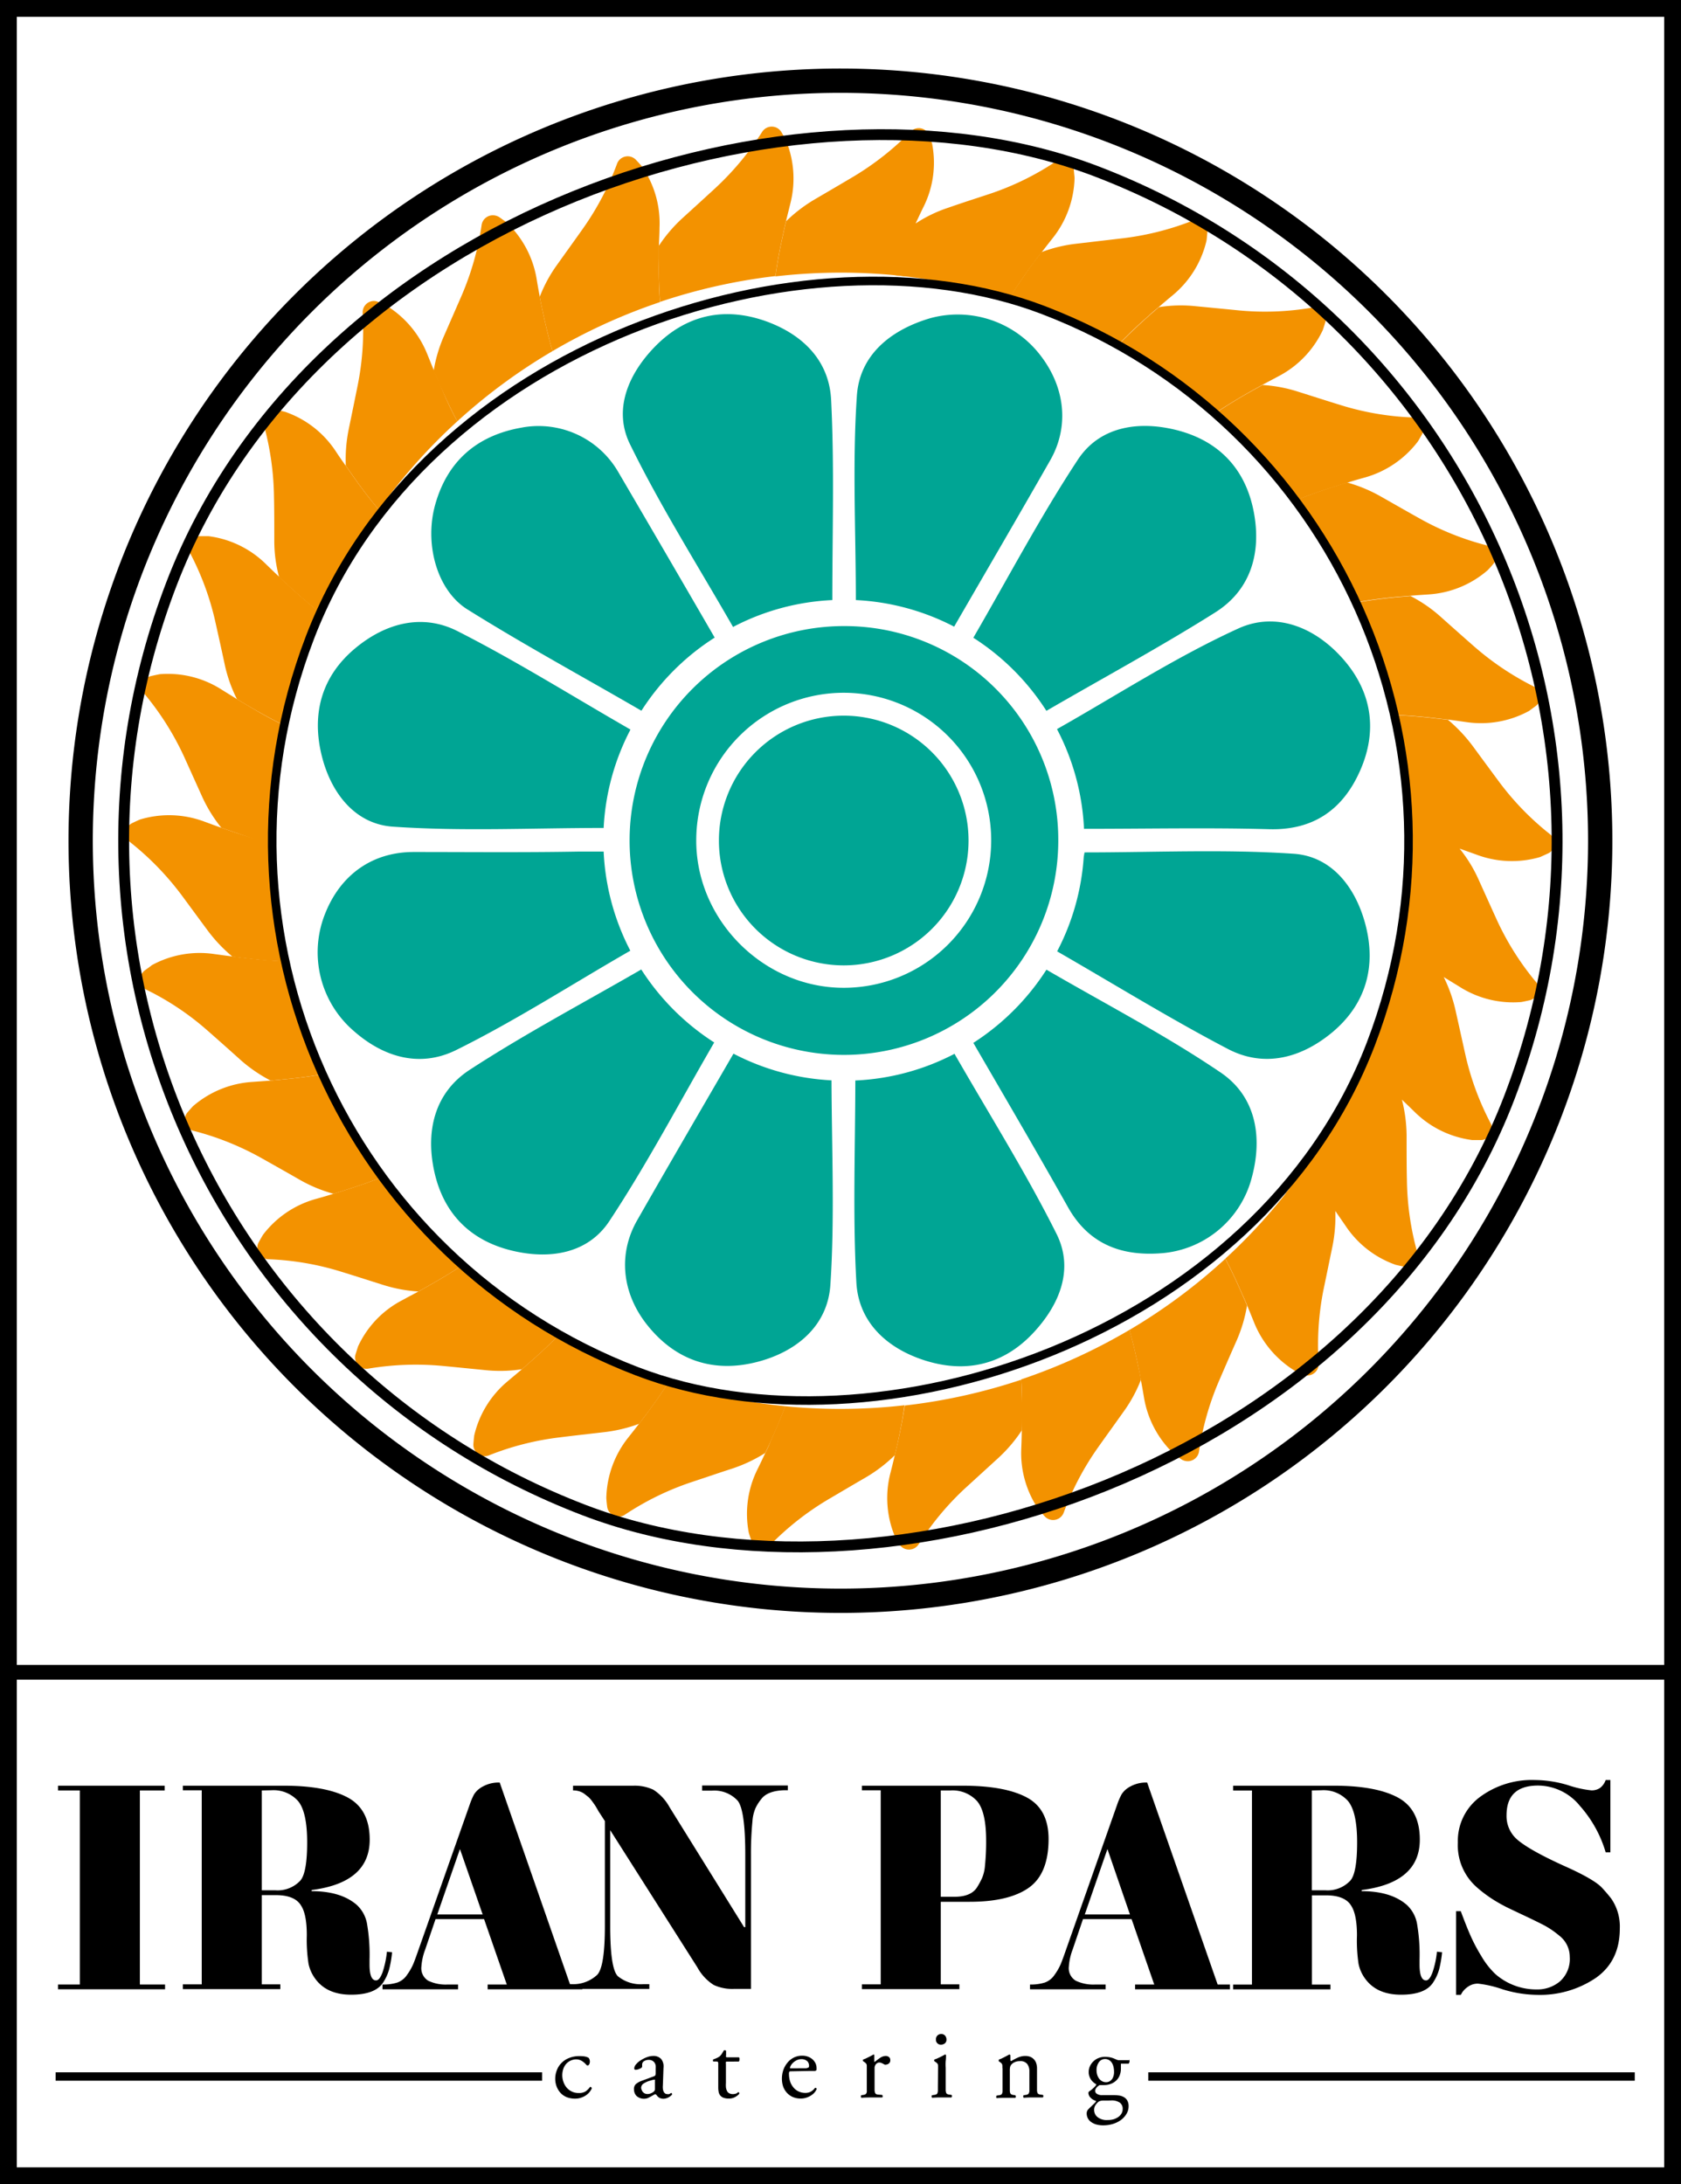 <svg id="Layer_1" data-name="Layer 1" xmlns="http://www.w3.org/2000/svg" viewBox="0 0 325.79 423.17"><defs><style>.cls-1{fill:#f39200;}.cls-2,.cls-3,.cls-4,.cls-6,.cls-7,.cls-8{fill:none;stroke:#000;}.cls-2,.cls-6,.cls-7,.cls-8{stroke-miterlimit:10;}.cls-2{stroke-width:4.71px;}.cls-3,.cls-4{stroke-miterlimit:10;}.cls-3{stroke-width:2.1px;}.cls-4{stroke-width:1.66px;}.cls-5{fill:#00a594;}.cls-6{stroke-width:3.26px;}.cls-7{stroke-width:2.86px;}.cls-8{stroke-width:1.63px;}</style></defs><path class="cls-1" d="M234,45.08c-.07.85-.14,1.54-.18,1.66a19.45,19.45,0,0,1-6.53,10.49c-.9.74-1.8,1.51-2.71,2.29-.6.52-1.23,1-1.83,1.59h0c-2.1,1.84-4.14,3.75-6.07,5.77a110.37,110.37,0,0,0-14.45-6.76c-2.2-.84-4.4-1.61-6.62-2.3,1.47-2.39,3.09-4.7,4.76-7h0c.49-.66,1-1.29,1.46-1.93h0a28,28,0,0,1,6.87-1.65l8.52-1A54.62,54.62,0,0,0,231,42.84a2.19,2.19,0,0,1,2.85,1.24A2.14,2.14,0,0,1,234,45.08Z" transform="translate(-0.01 -0.03)"/><path class="cls-1" d="M256.87,62.43c-.24.81-.46,1.49-.52,1.61a19.35,19.35,0,0,1-8.56,8.89l-3.1,1.65-2.15,1.2h0c-2.41,1.36-4.79,2.79-7.07,4.34A109,109,0,0,0,216.71,66.9c1.93-2,4-3.93,6.07-5.77h0c.6-.54,1.23-1.07,1.83-1.59a27.07,27.07,0,0,1,7.08-.19c3,.29,6.27.6,8.53.83a53.74,53.74,0,0,0,14.16-.56,2.19,2.19,0,0,1,2.55,1.78A2.24,2.24,0,0,1,256.87,62.43Z" transform="translate(-0.01 -0.03)"/><path class="cls-1" d="M275.61,84.17c-.41.73-.76,1.35-.85,1.45a19.51,19.51,0,0,1-10.22,6.92c-1.13.31-2.26.64-3.38,1l-2.34.73h0c-2.62.82-5.22,1.72-7.76,2.76a109.79,109.79,0,0,0-15.59-16.87c2.28-1.55,4.66-3,7.07-4.34h0l2.15-1.2a28,28,0,0,1,6.91,1.3c2.86.9,6,1.91,8.19,2.58a53.72,53.72,0,0,0,14,2.41,2.21,2.21,0,0,1,1.82,3.26Z" transform="translate(-0.01 -0.03)"/><path class="cls-1" d="M289.41,109.3a14.82,14.82,0,0,1-1.13,1.25,19.33,19.33,0,0,1-11.44,4.65c-1.18.08-2.35.15-3.53.26l-2.43.2h0c-2.71.26-5.42.59-8.09,1.07A110,110,0,0,0,251,97c2.54-1,5.14-1.94,7.76-2.76h0l2.34-.73a28.88,28.88,0,0,1,6.5,2.7c2.6,1.48,5.49,3.13,7.47,4.23a53.69,53.69,0,0,0,13.15,5.27,2.2,2.2,0,0,1,1.68,2.62A2.23,2.23,0,0,1,289.41,109.3Z" transform="translate(-0.01 -0.03)"/><path class="cls-1" d="M297.7,136.78l-1.37,1a19.43,19.43,0,0,1-12.15,2.15c-1.15-.16-2.29-.33-3.45-.47h0l-2.44-.28h0c-2.66-.31-5.34-.54-8-.63a110.09,110.09,0,0,0-7.43-21.77c2.67-.48,5.38-.81,8.09-1.07h0l2.43-.2a27.61,27.61,0,0,1,5.82,4c2.24,2,4.72,4.2,6.42,5.69a54.93,54.93,0,0,0,11.78,7.9,2.22,2.22,0,0,1,.88,3A2.36,2.36,0,0,1,297.7,136.78Z" transform="translate(-0.01 -0.03)"/><path class="cls-1" d="M258.23,241.6c-.61,2.93-1.27,6.19-1.74,8.41a55,55,0,0,0-.92,14.14,2.22,2.22,0,0,1-2,2.37,2.31,2.31,0,0,1-1-.18c-.78-.33-1.42-.63-1.53-.68a19.53,19.53,0,0,1-8-9.46c-.44-1.08-.87-2.17-1.32-3.23-.31-.76-.63-1.52-1-2.29h0c-1-2.3-2.06-4.58-3.23-6.8a107.77,107.77,0,0,0,11.68-12.58q1.86-2.33,3.57-4.77c1.63,1.94,3.15,4,4.62,6h0c.48.68,1,1.35,1.44,2A29.41,29.41,0,0,1,258.23,241.6Z" transform="translate(-0.01 -0.03)"/><path class="cls-1" d="M89.67,245.12c-2.08,1.4-4.24,2.69-6.42,3.92h0c-.69.41-1.42.81-2.15,1.21a28.5,28.5,0,0,1-6.91-1.3c-2.85-.9-6-1.91-8.19-2.58A54.09,54.09,0,0,0,52,244a2.21,2.21,0,0,1-2.12-2.3,2.17,2.17,0,0,1,.28-1c.4-.73.77-1.36.84-1.46a19.36,19.36,0,0,1,10.22-6.92c1.13-.31,2.27-.64,3.4-1,.76-.24,1.54-.47,2.32-.73h0c2.42-.76,4.83-1.58,7.19-2.53A110.23,110.23,0,0,0,89.67,245.12Z" transform="translate(-0.01 -0.03)"/><path class="cls-1" d="M74.16,228.06c-2.36.95-4.77,1.77-7.19,2.53h0c-.78.26-1.56.49-2.32.73a28,28,0,0,1-6.52-2.7c-2.6-1.49-5.49-3.12-7.47-4.23a54.81,54.81,0,0,0-13.15-5.27,2.21,2.21,0,0,1-1.62-2.67,2.13,2.13,0,0,1,.49-.94c.55-.64,1-1.14,1.11-1.23A19.47,19.47,0,0,1,49,209.64c1.18-.09,2.34-.16,3.52-.26.79-.07,1.62-.14,2.44-.23,2.57-.24,5.14-.55,7.68-1A110.52,110.52,0,0,0,74.16,228.06Z" transform="translate(-0.01 -0.03)"/><path class="cls-1" d="M62.57,208.15c-2.54.45-5.11.76-7.68,1-.82.09-1.65.16-2.44.23a28.72,28.72,0,0,1-5.83-4c-2.22-2-4.7-4.2-6.4-5.69a53.29,53.29,0,0,0-11.78-7.88,2.23,2.23,0,0,1-1-3,2.29,2.29,0,0,1,.64-.78c.7-.5,1.27-.91,1.35-1a19.35,19.35,0,0,1,12.17-2.15c1.17.15,2.33.33,3.49.46.81.11,1.63.21,2.44.3h0l1.49.17,1.11.11c.87.09,1.74.16,2.6.21l1.3.08c.43,0,.87.05,1.3.06A109.59,109.59,0,0,0,62.57,208.15Z" transform="translate(-0.01 -0.03)"/><path class="cls-1" d="M55.34,186.31a9.43,9.43,0,0,1-1.3-.06l-1.3-.08a25.53,25.53,0,0,1-2.6-.21L49,185.85l-1.49-.17h0c-.81-.09-1.63-.19-2.44-.3a29.29,29.29,0,0,1-4.84-5.11c-1.77-2.39-3.74-5.08-5.09-6.9a55.32,55.32,0,0,0-9.89-10.16,2.21,2.21,0,0,1-.39-3.09,2.29,2.29,0,0,1,.83-.65c.76-.36,1.4-.66,1.54-.69a19.49,19.49,0,0,1,12.33.41c1.1.4,2.2.82,3.31,1.2h0l1.14.39,1.17.4c2.51.84,5,1.62,7.6,2.25a2.29,2.29,0,0,0,0,.37A109.24,109.24,0,0,0,55.34,186.31Z" transform="translate(-0.01 -0.03)"/><path class="cls-1" d="M55.12,140.59a107.74,107.74,0,0,0-2.3,22.86,2.29,2.29,0,0,0,0,.37l-7.6-2.62-1.17-.4-1.14-.39a28.31,28.31,0,0,1-3.71-6l-3.53-7.82a54.9,54.9,0,0,0-7.56-12,2.19,2.19,0,0,1,.22-3.1,2.23,2.23,0,0,1,1-.49c.84-.19,1.53-.33,1.65-.35a19.32,19.32,0,0,1,12,3l3,1.86h0c.7.4,1.39.82,2.08,1.23h0C50.36,138.12,52.71,139.43,55.12,140.59Z" transform="translate(-0.01 -0.03)"/><path class="cls-1" d="M208.27,34.52a19.54,19.54,0,0,1-4.21,11.61c-.73.92-1.46,1.86-2.19,2.8h0c-.48.64-1,1.27-1.46,1.93h0c-1.67,2.26-3.29,4.57-4.76,7a108.76,108.76,0,0,0-20.34-4.3c-.71-.09-1.41-.16-2.11-.23-3.43-.32-6.86-.48-10.27-.48a111.33,111.33,0,0,0-12.64.73c.38-2.78.91-5.55,1.53-8.29h0c.17-.8.34-1.59.54-2.39h0a28.92,28.92,0,0,1,5.58-4.26c2.59-1.51,5.45-3.19,7.39-4.34a55.35,55.35,0,0,0,11.16-8.77,2.2,2.2,0,0,1,3.12-.05,2.07,2.07,0,0,1,.56.87c.26.79.48,1.47.5,1.59A19.14,19.14,0,0,1,179,40.1c-.5,1-1,2.1-1.51,3.16v.05a26.66,26.66,0,0,1,6.34-3.05c2.84-1,6-2,8.15-2.72a53.74,53.74,0,0,0,12.72-6.26,2.2,2.2,0,0,1,3.06.59,2.15,2.15,0,0,1,.36,1C208.18,33.69,208.27,34.4,208.27,34.52Z" transform="translate(-0.01 -0.03)"/><path class="cls-1" d="M300.07,165.36c-.76.35-1.42.64-1.52.7a19.45,19.45,0,0,1-12.36-.44l-3.3-1.18a27.16,27.16,0,0,1,3.68,6c1.23,2.72,2.6,5.76,3.53,7.8a53.71,53.71,0,0,0,7.56,12,2.22,2.22,0,0,1-.27,3.13,2.28,2.28,0,0,1-.92.46c-.84.19-1.53.33-1.65.34a19.32,19.32,0,0,1-12-3l-3-1.84a28.84,28.84,0,0,1,2.32,6.63c.66,2.93,1.37,6.17,1.86,8.37a53.63,53.63,0,0,0,4.9,13.31,2.2,2.2,0,0,1-.87,3,2.17,2.17,0,0,1-1,.27h-1.68a19.41,19.41,0,0,1-11.11-5.39c-.84-.83-1.69-1.64-2.53-2.44a29,29,0,0,1,.91,7c0,3,0,6.31.06,8.57a54.79,54.79,0,0,0,2,14,2.21,2.21,0,0,1-1.53,2.74,2.16,2.16,0,0,1-1,.05c-.84-.17-1.53-.33-1.65-.36a19.35,19.35,0,0,1-9.74-7.6l-2-2.89-9.63-3.31q1.86-2.33,3.57-4.77a108.59,108.59,0,0,0,10.48-18.32c.27-.61.54-1.23.8-1.84.58-1.34,1.13-2.7,1.66-4.08a109,109,0,0,0,4.76-15.94c.16-.66.3-1.33.42-2a109.75,109.75,0,0,0,2.12-21v-1.89a108.56,108.56,0,0,0-2.74-22.86c2.67.09,5.35.32,8,.63h0l2.44.28h0a30.07,30.07,0,0,1,4.8,5.09c1.77,2.41,3.74,5.08,5.09,6.9a53.88,53.88,0,0,0,9.89,10.18,2.2,2.2,0,0,1,.43,3.08A2.15,2.15,0,0,1,300.07,165.36Z" transform="translate(-0.01 -0.03)"/><path class="cls-1" d="M273,163.35v-1.92c2.56.64,5.09,1.41,7.59,2.25l2.34.81Z" transform="translate(-0.01 -0.03)"/><path class="cls-1" d="M279.86,189.35l-9.42-3c.16-.66.3-1.33.42-2,2.34,1.14,4.63,2.41,6.87,3.73h0C278.46,188.49,279.17,188.92,279.86,189.35Z" transform="translate(-0.01 -0.03)"/><path class="cls-1" d="M271.7,213.07l-8.48-4.87c.27-.61.54-1.23.8-1.84,2,1.59,4,3.28,5.86,5h0C270.5,211.94,271.11,212.5,271.7,213.07Z" transform="translate(-0.01 -0.03)"/><path class="cls-1" d="M241.69,253a28.65,28.65,0,0,1-2,6.73c-1.22,2.74-2.53,5.77-3.43,7.85a54.64,54.64,0,0,0-3.87,13.66,2.2,2.2,0,0,1-2.48,1.87,2.27,2.27,0,0,1-1-.38c-.69-.48-1.26-.9-1.37-1a19.45,19.45,0,0,1-5.81-10.9c-.19-1.14-.39-2.3-.62-3.45-.14-.81-.29-1.61-.47-2.41h0c-.13-.63-.26-1.26-.4-1.89s-.26-1.18-.4-1.77-.29-1.21-.45-1.81-.3-1.18-.47-1.76v-.05a110.12,110.12,0,0,0,18.56-13.78c1.17,2.22,2.24,4.5,3.23,6.8h0C241.06,251.45,241.38,252.21,241.69,253Z" transform="translate(-0.01 -0.03)"/><path class="cls-1" d="M221.13,267.36a27.56,27.56,0,0,1-3.36,6.17c-1.74,2.45-3.68,5.13-5,7a54.72,54.72,0,0,0-6.6,12.55,2.2,2.2,0,0,1-2.82,1.31,2.22,2.22,0,0,1-.87-.58c-.57-.63-1.06-1.15-1.13-1.25a19.33,19.33,0,0,1-3.41-11.86c.05-1.18.08-2.36.1-3.53,0-.82,0-1.62.05-2.45h0c0-2.48,0-5-.16-7.44a111.22,111.22,0,0,0,21-9.6v.05c.17.58.32,1.17.47,1.76s.31,1.21.45,1.81.27,1.18.4,1.77.27,1.26.4,1.89h0Q220.94,266.15,221.13,267.36Z" transform="translate(-0.01 -0.03)"/><path class="cls-1" d="M198.09,274.71c0,.83,0,1.63-.05,2.45a28.67,28.67,0,0,1-4.58,5.37l-6.32,5.77a53.87,53.87,0,0,0-9.07,10.9,2.22,2.22,0,0,1-3.78,0c-.43-.73-.78-1.35-.83-1.47a19.33,19.33,0,0,1-.88-12.31c.29-1.13.57-2.25.83-3.4.21-.8.38-1.61.57-2.41h0q.81-3.62,1.38-7.27a110.38,110.38,0,0,0,22.57-5c.16,2.48.19,5,.16,7.44Z" transform="translate(-0.01 -0.03)"/><path class="cls-1" d="M174,279.56h0c-.19.8-.36,1.61-.57,2.41a29,29,0,0,1-5.58,4.27c-2.59,1.5-5.45,3.19-7.39,4.33a55,55,0,0,0-11.15,8.77,2.2,2.2,0,0,1-3.11.07,2.28,2.28,0,0,1-.56-.88c-.28-.8-.5-1.48-.52-1.6a19.31,19.31,0,0,1,1.7-12.24c.5-1,1-2.08,1.51-3.15.36-.73.72-1.48,1-2.24h0c1-2.24,2-4.51,2.86-6.82q5.34.52,10.65.52a110.51,110.51,0,0,0,12.47-.71C175,274.73,174.5,277.15,174,279.56Z" transform="translate(-0.01 -0.03)"/><path class="cls-1" d="M152.22,272.48c-.86,2.31-1.83,4.58-2.86,6.82h0c-.33.76-.69,1.51-1.05,2.24a29.12,29.12,0,0,1-6.33,3c-2.84.92-6,2-8.15,2.71a54.47,54.47,0,0,0-12.72,6.25,2.21,2.21,0,0,1-3.07-.6,2.24,2.24,0,0,1-.36-1c-.11-.84-.16-1.55-.16-1.67a19.46,19.46,0,0,1,4.19-11.61c.73-.92,1.46-1.84,2.17-2.78.5-.64,1-1.3,1.48-1.95h0c1.48-2,2.91-4,4.24-6.11A109.16,109.16,0,0,0,152.22,272.48Z" transform="translate(-0.01 -0.03)"/><path class="cls-1" d="M129.6,267.82c-1.33,2.09-2.76,4.12-4.24,6.11h0l-1.48,1.95a28.86,28.86,0,0,1-6.85,1.63c-3,.35-6.27.71-8.52,1A54.36,54.36,0,0,0,94.76,282a2.21,2.21,0,0,1-2.86-1.26,2.23,2.23,0,0,1-.14-1c.07-.85.14-1.55.18-1.69a19.4,19.4,0,0,1,6.53-10.47c.9-.76,1.8-1.5,2.69-2.27l1.84-1.61h0c1.87-1.65,3.7-3.35,5.43-5.13a109,109,0,0,0,15.1,7.13Q126.56,266.87,129.6,267.82Z" transform="translate(-0.01 -0.03)"/><path class="cls-1" d="M108.44,258.57c-1.73,1.78-3.56,3.48-5.43,5.13h0l-1.84,1.61a27.82,27.82,0,0,1-7.06.18c-3-.3-6.27-.63-8.53-.84a55.51,55.51,0,0,0-14.16.54,2.18,2.18,0,0,1-2.55-1.75,2.12,2.12,0,0,1,.06-1.06c.26-.81.46-1.49.52-1.59A19.09,19.09,0,0,1,78,251.92c1-.56,2.08-1.11,3.1-1.67.73-.4,1.46-.8,2.15-1.21h0c2.18-1.23,4.34-2.52,6.42-3.92A108.67,108.67,0,0,0,108.44,258.57Z" transform="translate(-0.01 -0.03)"/><path class="cls-1" d="M62.1,118.75q-1.05,2.37-2,4.81a110.45,110.45,0,0,0-5,17c-2.41-1.16-4.76-2.47-7.08-3.83h0c-.69-.41-1.38-.83-2.08-1.23h0a28.11,28.11,0,0,1-2.36-6.64c-.62-2.93-1.35-6.18-1.84-8.38a54,54,0,0,0-4.9-13.31,2.21,2.21,0,0,1,.9-3,2.12,2.12,0,0,1,1-.26h1.68a19.32,19.32,0,0,1,11.11,5.39c.85.83,1.69,1.65,2.55,2.44.59.58,1.18,1.13,1.79,1.67h0C57.89,115.3,60,117.09,62.1,118.75Z" transform="translate(-0.01 -0.03)"/><path class="cls-1" d="M73.43,98.79a109,109,0,0,0-11.33,20c-2.15-1.66-4.21-3.45-6.21-5.3h0c-.61-.54-1.2-1.09-1.79-1.67a26.71,26.71,0,0,1-.93-7c0-3,0-6.31-.06-8.58a55.23,55.23,0,0,0-2-14,2.19,2.19,0,0,1,2.54-2.76c.56.09,1.11.21,1.65.35A19.27,19.27,0,0,1,65,87.34c.66,1,1.3,1.94,2,2.89h0l1.4,2h0C70,94.5,71.66,96.7,73.43,98.79Z" transform="translate(-0.01 -0.03)"/><path class="cls-1" d="M88.64,81.66A108.6,108.6,0,0,0,73.43,98.79c-1.77-2.09-3.43-4.29-5-6.53h0l-1.4-2h0a29.34,29.34,0,0,1,.55-7c.61-2.93,1.27-6.19,1.72-8.41a54.55,54.55,0,0,0,1-14.14,2.21,2.21,0,0,1,2-2.36,2.1,2.1,0,0,1,1,.17c.78.33,1.42.63,1.53.68a19.56,19.56,0,0,1,8,9.47c.44,1.07.87,2.18,1.34,3.27.31.75.62,1.49,1,2.24h0A64.44,64.44,0,0,0,88.64,81.66Z" transform="translate(-0.01 -0.03)"/><path class="cls-1" d="M107.09,68.06a109.61,109.61,0,0,0-18.45,13.6c-1.31-2.44-2.49-5-3.59-7.5h0c-.33-.75-.64-1.49-1-2.24a27.67,27.67,0,0,1,2-6.78l3.43-7.85a54.64,54.64,0,0,0,3.87-13.66,2.2,2.2,0,0,1,2.48-1.87,2.27,2.27,0,0,1,1,.38c.69.49,1.26.9,1.37,1A19.46,19.46,0,0,1,104,54c.19,1.16.39,2.32.62,3.5.14.8.29,1.58.47,2.38C105.67,62.65,106.31,65.38,107.09,68.06Z" transform="translate(-0.01 -0.03)"/><path class="cls-1" d="M127.92,58.56a110.88,110.88,0,0,0-20.83,9.5c-.78-2.68-1.42-5.41-2-8.16-.18-.8-.33-1.58-.47-2.38A27.37,27.37,0,0,1,108,51.3c1.74-2.44,3.68-5.13,5-7a54.33,54.33,0,0,0,6.6-12.55,2.2,2.2,0,0,1,3.69-.72c.57.6,1.06,1.14,1.13,1.24a19.35,19.35,0,0,1,3.41,11.86c0,1.18-.08,2.36-.12,3.55v2.43h0C127.65,53,127.71,55.77,127.92,58.56Z" transform="translate(-0.01 -0.03)"/><path class="cls-1" d="M153.19,39.44c-.27,1.13-.57,2.26-.83,3.4h0c-.2.8-.37,1.59-.54,2.39h0c-.62,2.74-1.15,5.51-1.53,8.29a110.42,110.42,0,0,0-22.36,5c-.21-2.79-.27-5.61-.24-8.42h0V47.67a28.53,28.53,0,0,1,4.6-5.39c2.2-2,4.66-4.24,6.32-5.77a54.91,54.91,0,0,0,9.09-10.9,2.2,2.2,0,0,1,3-.74,2.28,2.28,0,0,1,.74.74c.43.73.78,1.35.83,1.46A19.45,19.45,0,0,1,153.19,39.44Z" transform="translate(-0.01 -0.03)"/><path class="cls-1" d="M177.45,43.31,175.3,53.54c-.71-.09-1.41-.16-2.11-.23.94-2.64,2-5.24,3.2-7.8h0c.33-.74.67-1.47,1-2.2Z" transform="translate(-0.01 -0.03)"/><path class="cls-2" d="M110.24,300.43a147.25,147.25,0,1,1,190.17-84.87,147.24,147.24,0,0,1-190.17,84.87Z" transform="translate(-0.01 -0.03)"/><rect class="cls-3" x="24.02" y="24.06" width="277.73" height="277.73" rx="138.86" transform="translate(-47.54 256.72) rotate(-69.04)"/><rect class="cls-4" x="52.8" y="52.84" width="220.17" height="220.17" rx="110.08" transform="translate(-47.54 256.72) rotate(-69.04)"/><path class="cls-5" d="M163.85,121.33a41.54,41.54,0,1,0,41.26,41.82V163A41.41,41.41,0,0,0,164,121.33Zm-.26,70.08c-15.63.05-28.83-13.24-28.64-28.83a28.58,28.58,0,1,1,28.64,28.83Z" transform="translate(-0.01 -0.03)"/><path class="cls-5" d="M242.59,228.27a19.66,19.66,0,0,1-17.06,14.53c-7.8.71-14.37-1.48-18.53-8.87-5.92-10.54-12.06-21-18.35-31.85a47,47,0,0,0,14.17-14.18c11.58,6.73,23.17,12.73,33.87,20C243.42,212.53,244.77,220.32,242.59,228.27Z" transform="translate(-0.01 -0.03)"/><path class="cls-5" d="M235.55,118.67C225,125.32,214,131.26,202.81,137.75a46.65,46.65,0,0,0-14.16-14.16c6.75-11.63,13-23.5,20.29-34.55,4.13-6.24,11.39-7.49,18.62-5.8,8.55,2,13.91,7.57,15.48,16.19C244.46,107.21,242.41,114.34,235.55,118.67Z" transform="translate(-0.01 -0.03)"/><path class="cls-5" d="M138.52,123.56a46.59,46.59,0,0,0-14.2,14.17c-11.36-6.59-22.78-12.79-33.69-19.61-6-3.73-8.38-12.78-6.28-20.3,2.37-8.49,8.14-13.43,16.74-14.94a17.83,17.83,0,0,1,18.69,8.51Q129.11,107.31,138.52,123.56Z" transform="translate(-0.01 -0.03)"/><path class="cls-5" d="M138.43,202c-6.87,11.85-13.05,23.62-20.35,34.65-4.15,6.25-11.46,7.41-18.64,5.73-8.24-1.92-13.55-7.23-15.31-15.6-1.64-7.79.19-15.08,6.88-19.46,10.61-6.92,22.1-13,33.28-19.46A46.74,46.74,0,0,0,138.43,202Z" transform="translate(-0.01 -0.03)"/><path class="cls-5" d="M122.17,184.22c-11.35,6.52-22.28,13.58-33.77,19.26-7.4,3.64-14.74,1.16-20.68-4.48A20.1,20.1,0,0,1,63,177.1c3-7.62,9.19-12,17.18-12,10.63,0,21.26.11,31.88-.08H117A46.18,46.18,0,0,0,122.17,184.22Z" transform="translate(-0.01 -0.03)"/><path class="cls-5" d="M203.56,89.19c-6.05,10.61-12.21,21.15-18.63,32.25a46.07,46.07,0,0,0-19.05-5.15c0-13.23-.69-26.59.2-39.6.54-7.93,6.6-12.76,14.18-15a20.19,20.19,0,0,1,21.29,7.06C206.46,75,207.29,82.65,203.56,89.19Z" transform="translate(-0.01 -0.03)"/><path class="cls-5" d="M258.26,200c-6,5-13.21,7-20.37,3.21-11-5.75-21.58-12.28-33-18.86A46,46,0,0,0,210.05,166h0l.15-.82c13.54,0,27.09-.65,40.53.26,7.42.5,12,6.54,13.89,13.63C266.76,187.12,264.84,194.47,258.26,200Z" transform="translate(-0.01 -0.03)"/><path class="cls-5" d="M200.36,258.17c-5.78,6.24-13.12,8-21.16,5.42-7.28-2.33-12.79-7.36-13.22-15.09-.71-12.62-.22-26.26-.2-39.13A45.91,45.91,0,0,0,185,204.2c6.89,12,13.95,23.22,19.83,35C208.16,246,205.34,252.8,200.36,258.17Z" transform="translate(-0.01 -0.03)"/><path class="cls-5" d="M161.32,116.29a46,46,0,0,0-19.24,5.21c-6.88-12-14.11-23.42-20-35.46-3.26-6.7-.26-13.6,4.87-18.86,5.93-6.07,13.26-7.76,21.26-5,7.22,2.53,12.51,7.58,12.88,15.37C161.73,90.23,161.32,103.09,161.32,116.29Z" transform="translate(-0.01 -0.03)"/><path class="cls-5" d="M160.94,249c-.54,7.94-6.58,12.94-14.2,14.9-8.38,2.15-15.71-.21-21.23-7.08-5-6.21-5.75-13.86-2-20.39,6.07-10.63,12.24-21.2,18.65-32.26a46.22,46.22,0,0,0,19,5.17C161.21,222.5,161.8,236.3,160.94,249Z" transform="translate(-0.01 -0.03)"/><path class="cls-5" d="M122.2,141.38a46,46,0,0,0-5.2,19.06c-13.81,0-27.46.68-40.87-.25-7.4-.52-12-6.62-13.76-13.73-2-8.06-.09-15.37,6.51-20.85,5.9-4.9,13-6.76,19.82-3.29C100,128.05,110.73,134.79,122.2,141.38Z" transform="translate(-0.01 -0.03)"/><path class="cls-5" d="M263.63,149.29c-3.26,7.43-8.91,11.63-17.62,11.39-11.81-.32-23.74-.07-35.91-.07a46.09,46.09,0,0,0-5.24-19.32c11.69-6.61,23-13.95,35.14-19.49,7.25-3.31,14.85-.3,20.31,5.91C265.94,134.11,267,141.62,263.63,149.29Z" transform="translate(-0.01 -0.03)"/><path class="cls-5" d="M187.72,163a24.19,24.19,0,1,1,0-.25Z" transform="translate(-0.01 -0.03)"/><path d="M32,384.52v.92H11.26v-.92h4.22v-37.6H11.26V346H31.92v.92h-4.8v37.6Z" transform="translate(-0.01 -0.03)"/><path d="M60.39,366.43q5.65,0,8.73,2.63a6.53,6.53,0,0,1,2,3.56,35.31,35.31,0,0,1,.51,7.11v.91c0,2.06.42,3.08,1.26,3.08.46,0,.87-.52,1.26-1.56a18.88,18.88,0,0,0,.85-4l1,.11a21.82,21.82,0,0,1-.57,3.31,9.19,9.19,0,0,1-1.14,2.51c-1,1.6-3.11,2.4-6.22,2.4s-5.46-1-7-3.14a7.48,7.48,0,0,1-1.26-2.82,30.54,30.54,0,0,1-.34-5.57q0-4-1.09-5.7c-.79-1.37-2.43-2.06-4.9-2.06H50.75v17.29h3.59v.92H35.45v-.92h3.66v-37.6H35.45V346H55q8.16,0,12.41,2.29t4.25,8.16q0,8.32-11.24,9.76Zm-9.64-19.51v19.34h2.62a6,6,0,0,0,4.85-1.88q1.32-1.54,1.32-7.42t-1.77-8a6.38,6.38,0,0,0-5.14-2.08Z" transform="translate(-0.01 -0.03)"/><path d="M112.89,384.52v.92H94.52v-.92h3.71l-4.4-12.67H84.42l-2,5.88a11.43,11.43,0,0,0-.74,3.31A2.82,2.82,0,0,0,83,383.78a7.85,7.85,0,0,0,3.79.74h2v.92H74.14v-.92a9,9,0,0,0,2.83-.37,3.78,3.78,0,0,0,1.91-1.48,11.13,11.13,0,0,0,1.17-2c.25-.57.62-1.58,1.11-3l9.88-28a14.64,14.64,0,0,1,.85-2,4.47,4.47,0,0,1,1.69-1.51,6.26,6.26,0,0,1,3.28-.77l13.64,39.14ZM89.15,358.27l-4.39,12.67h8.79Z" transform="translate(-0.01 -0.03)"/><path d="M111.07,346.92V346h11.7a8.51,8.51,0,0,1,3.85.77,9.37,9.37,0,0,1,3.16,3.4l14.44,23.23h.23v-14c0-5.79-.49-9.28-1.48-10.5a6.14,6.14,0,0,0-5-1.94h-1.88v-1H152.7v.92H152q-3.25.1-4.45,1.71a8.56,8.56,0,0,0-1.11,1.74,7.73,7.73,0,0,0-.6,2.54,64.12,64.12,0,0,0-.29,6.5v26h-3.36a8.55,8.55,0,0,1-3.86-.77,9.29,9.29,0,0,1-3.16-3.4l-16.9-26.59v18.54q0,8.34,1.49,9.76a7,7,0,0,0,5,1.54h1.09v.92h-16v-.92h.91a6.8,6.8,0,0,0,5-1.82c1-1.07,1.48-4.24,1.48-9.53V352.85l-1-1.54a5.52,5.52,0,0,1-.4-.66c-.23-.4-.4-.68-.51-.85s-.31-.44-.57-.8a4.84,4.84,0,0,0-.74-.83l-.8-.63A3.58,3.58,0,0,0,111.07,346.92Z" transform="translate(-0.01 -0.03)"/><path d="M187.94,368.49h-5.6v16h3.6v.92H167.05v-.92h3.65v-37.6h-3.65V346h19.51c5.45,0,9.58.75,12.42,2.26s4.25,4.19,4.25,8.07q0,6.74-3.85,9.45T187.94,368.49Zm-5.6-21.57v20.6H185c2.09,0,3.54-.59,4.33-1.77a16.23,16.23,0,0,0,1-1.83,7.59,7.59,0,0,0,.57-2.39,44.71,44.71,0,0,0,.23-4.91q0-5.6-1.77-7.65a6.41,6.41,0,0,0-5.13-2.05Z" transform="translate(-0.01 -0.03)"/><path d="M238.38,384.52v.92H220v-.92h3.71l-4.39-12.67H209.9l-2,5.88a11.43,11.43,0,0,0-.74,3.31,2.82,2.82,0,0,0,1.34,2.74,7.85,7.85,0,0,0,3.79.74h2v.92H199.63v-.92a9,9,0,0,0,2.83-.37,3.78,3.78,0,0,0,1.91-1.48,11.13,11.13,0,0,0,1.17-2c.25-.57.62-1.58,1.11-3l9.87-28a14.18,14.18,0,0,1,.86-2,4.44,4.44,0,0,1,1.68-1.51,6.26,6.26,0,0,1,3.28-.77L236,384.52Zm-23.74-26.25-4.39,12.67H219Z" transform="translate(-0.01 -0.03)"/><path d="M263.89,366.43q5.66,0,8.73,2.63a6.53,6.53,0,0,1,2,3.56,35.31,35.31,0,0,1,.51,7.11v.91c0,2.06.42,3.08,1.26,3.08.45,0,.87-.52,1.25-1.56a17.73,17.73,0,0,0,.86-4l1,.11a23.38,23.38,0,0,1-.57,3.31,8.93,8.93,0,0,1-1.15,2.51c-1,1.6-3.1,2.4-6.22,2.4s-5.46-1-7-3.14a7.31,7.31,0,0,1-1.25-2.82A30.09,30.09,0,0,1,263,375c0-2.66-.37-4.56-1.09-5.7-.8-1.37-2.43-2.06-4.91-2.06h-2.73v17.29h3.59v.92H239v-.92h3.65v-37.6H239V346h19.52q8.16,0,12.41,2.29t4.25,8.16q0,8.32-11.24,9.76Zm-9.64-19.51v19.34h2.62a6,6,0,0,0,4.85-1.88c.88-1,1.31-3.5,1.31-7.42s-.59-6.57-1.77-8a6.34,6.34,0,0,0-5.13-2.08Z" transform="translate(-0.01 -0.03)"/><path d="M313.94,373.68q0,6.29-4.65,9.56a19.33,19.33,0,0,1-11.45,3.28,23.41,23.41,0,0,1-6.64-1.08,21.77,21.77,0,0,0-4.71-1.09,3.25,3.25,0,0,0-1.89.54,4.26,4.26,0,0,0-1.14,1.06l-.34.57h-.91V370.31h.91q1.08,2.91,1.86,4.68a33.15,33.15,0,0,0,2.11,4,15.74,15.74,0,0,0,2.71,3.48,12,12,0,0,0,8.1,3,6.75,6.75,0,0,0,4.45-1.57,5.83,5.83,0,0,0,1.89-4.76,5.18,5.18,0,0,0-2.06-4.11,16.85,16.85,0,0,0-3.42-2.25c-1.26-.63-2.31-1.14-3.17-1.54l-2.85-1.35a31.87,31.87,0,0,1-3.2-1.74,25.39,25.39,0,0,1-3.39-2.54,10.83,10.83,0,0,1-3.6-8.61,10.59,10.59,0,0,1,4.25-8.79,16.86,16.86,0,0,1,10.7-3.31,22.53,22.53,0,0,1,6.42,1,21.36,21.36,0,0,0,4.48,1,2.83,2.83,0,0,0,1.74-.49,3.29,3.29,0,0,0,1.06-1.51h.91v14h-.91a23.5,23.5,0,0,0-5-9,10.52,10.52,0,0,0-8.1-3.93q-6.11,0-6.11,5.76a6,6,0,0,0,2.11,4.74q2.4,2.05,9.08,5.08c4,1.78,6.41,3.21,7.36,4.28.53.57,1.1,1.23,1.71,2A9.53,9.53,0,0,1,313.94,373.68Z" transform="translate(-0.01 -0.03)"/><path d="M113.14,398.43a2.59,2.59,0,0,1,.9.26.74.74,0,0,1,.21.31,1.26,1.26,0,0,1,.08.47,1.08,1.08,0,0,1-.12.5c-.09.15-.19.23-.31.23a.35.35,0,0,1-.27-.14,3.56,3.56,0,0,0-.83-.72,2.15,2.15,0,0,0-1.13-.32,2.66,2.66,0,0,0-1.86.8,2.87,2.87,0,0,0-.61,1,3.82,3.82,0,0,0,0,2.54,3.45,3.45,0,0,0,.59,1.08,3,3,0,0,0,1,.79,2.92,2.92,0,0,0,1.39.31,2.33,2.33,0,0,0,1.34-.33,3.39,3.39,0,0,0,.84-.85.25.25,0,0,1,.22.05.41.41,0,0,1,.13.23,3.28,3.28,0,0,1-.64.93,3.5,3.5,0,0,1-.82.61,4.18,4.18,0,0,1-.91.35,3.94,3.94,0,0,1-.9.1,4.57,4.57,0,0,1-1.47-.24,3.37,3.37,0,0,1-1.21-.75,3.9,3.9,0,0,1-.82-1.23,4.17,4.17,0,0,1-.32-1.67,4.4,4.4,0,0,1,.29-1.56,3.88,3.88,0,0,1,.87-1.41,4.13,4.13,0,0,1,1.48-1,5.21,5.21,0,0,1,2.1-.38A6.79,6.79,0,0,1,113.14,398.43Z" transform="translate(-0.01 -0.03)"/><path d="M126.76,402.29a.4.4,0,0,0,.27-.22,1,1,0,0,0,.06-.35v-.9a5.42,5.42,0,0,0,0-.57,1.52,1.52,0,0,0-.2-.55,1.3,1.3,0,0,0-.43-.41,1.5,1.5,0,0,0-.75-.17,1.67,1.67,0,0,0-.82.21.77.77,0,0,0-.43.67c0,.14,0,.27,0,.41a.39.39,0,0,1-.15.26,3,3,0,0,1-.57.27,2,2,0,0,1-.54.1c-.18,0-.27-.09-.27-.28a1.27,1.27,0,0,1,.37-.8,3.63,3.63,0,0,1,.92-.78,5.92,5.92,0,0,1,1.18-.59,3.52,3.52,0,0,1,1.16-.23,2,2,0,0,1,1.58.58,2.29,2.29,0,0,1,.46,1.71l-.12,3.4a3.53,3.53,0,0,0,0,.65,1.66,1.66,0,0,0,.14.54.9.9,0,0,0,.29.38.77.77,0,0,0,.46.13.71.71,0,0,0,.29,0l.2-.07a.38.38,0,0,1,.26-.14c.09,0,.13.08.13.25s0,.09-.12.18a2.3,2.3,0,0,1-1.52.68,1.8,1.8,0,0,1-.69-.13,1.39,1.39,0,0,1-.58-.47l-.15-.18a.27.27,0,0,0-.17-.1.69.69,0,0,0-.28.11l-.48.28-.66.34a2.17,2.17,0,0,1-2.12-.3,1.61,1.61,0,0,1-.44-.59,1.91,1.91,0,0,1-.16-.78,1.31,1.31,0,0,1,.34-1,3.9,3.9,0,0,1,1.28-.7Zm-2.4,2.6a1,1,0,0,0,.19.38,1.29,1.29,0,0,0,.37.33,1.26,1.26,0,0,0,.63.13,1.57,1.57,0,0,0,.67-.16,1.77,1.77,0,0,0,.52-.33.64.64,0,0,0,.2-.39v-1.68a.26.26,0,0,0,0-.21.17.17,0,0,0-.14,0,1.88,1.88,0,0,0-.33.05l-.48.14a4.49,4.49,0,0,0-1.3.59,1,1,0,0,0-.42.86A1.4,1.4,0,0,0,124.36,404.89Z" transform="translate(-0.01 -0.03)"/><path d="M141,399.45c-.17,0-.27,0-.3.08a1,1,0,0,0,0,.39v3.66a5.61,5.61,0,0,0,0,.82,2.14,2.14,0,0,0,.19.7,1.05,1.05,0,0,0,.43.48,1.58,1.58,0,0,0,.77.17,2.35,2.35,0,0,0,.53-.09.75.75,0,0,0,.29-.16.37.37,0,0,1,.2-.12.17.17,0,0,1,.16.12.38.38,0,0,1,0,.21,2.93,2.93,0,0,1-.79.61,2.41,2.41,0,0,1-1.26.29,2.83,2.83,0,0,1-1-.16,1.49,1.49,0,0,1-.63-.45,1.56,1.56,0,0,1-.3-.67,4.58,4.58,0,0,1-.08-.83V400a1,1,0,0,0-.06-.49.82.82,0,0,0-.35-.08h-.55a.36.36,0,0,1,0-.41,5.45,5.45,0,0,0,.76-.3,2.48,2.48,0,0,0,.49-.3,2.38,2.38,0,0,0,.43-.52l.39-.64h.21a.23.23,0,0,1,.2.11v.88a.58.58,0,0,0,0,.32.52.52,0,0,0,.3.05h2.17a.28.28,0,0,1,.12.19,1,1,0,0,1,0,.24c0,.21-.05.34-.14.39Z" transform="translate(-0.01 -0.03)"/><path d="M153.45,401.33c-.27,0-.42,0-.46.09a.84.84,0,0,0-.07.44,4.82,4.82,0,0,0,.21,1.41,3.45,3.45,0,0,0,.63,1.16,2.75,2.75,0,0,0,1,.79,3,3,0,0,0,1.39.3,2.23,2.23,0,0,0,.91-.2,2.51,2.51,0,0,0,.89-.76.25.25,0,0,1,.33.13.36.36,0,0,1,0,.1,2.75,2.75,0,0,1-.61.86,3.67,3.67,0,0,1-.8.55,4,4,0,0,1-.87.32,3.48,3.48,0,0,1-.79.09,3.81,3.81,0,0,1-1.69-.36,3.35,3.35,0,0,1-1.15-.93,3.53,3.53,0,0,1-.64-1.23,4.87,4.87,0,0,1-.18-1.31,5.24,5.24,0,0,1,.28-1.71,4.48,4.48,0,0,1,.8-1.41,3.79,3.79,0,0,1,1.25-1,3.56,3.56,0,0,1,1.6-.35,3.09,3.09,0,0,1,1.13.19,2.77,2.77,0,0,1,.89.53,2.58,2.58,0,0,1,.56.75,2,2,0,0,1,.2.86,1.82,1.82,0,0,1,0,.33c0,.08,0,.14-.05.17a.49.49,0,0,1-.28.12h-.87Zm1.21-.59h1.51a1.2,1.2,0,0,0,.52-.15c.08,0,.12-.14.12-.37a1.2,1.2,0,0,0-.08-.42,1,1,0,0,0-.25-.41,1.7,1.7,0,0,0-.46-.29,1.76,1.76,0,0,0-.72-.12,2,2,0,0,0-.82.18,2.79,2.79,0,0,0-.69.44,2.34,2.34,0,0,0-.48.56,1,1,0,0,0-.18.53v.06h1.53Z" transform="translate(-0.01 -0.03)"/><path d="M168,400.72v-.47a.72.72,0,0,0-.06-.29.51.51,0,0,0-.15-.21,2.25,2.25,0,0,0-.3-.24l-.18-.12a.22.22,0,0,1-.06-.17c0-.11,0-.17.08-.18l.43-.17.54-.26.55-.28.45-.25a.15.15,0,0,1,.16.14v1.13q0,.16.06.18a11.77,11.77,0,0,1,1.06-.8,2,2,0,0,1,1.09-.37,1,1,0,0,1,.63.21.69.69,0,0,1,.25.57.76.76,0,0,1-.3.7,1,1,0,0,1-.54.2.45.45,0,0,1-.23,0l-.2-.1a2.58,2.58,0,0,0-.44-.22,1,1,0,0,0-.42-.09.73.73,0,0,0-.41.12,1.06,1.06,0,0,0-.29.27,1.21,1.21,0,0,0-.21.61c0,.3,0,.6,0,.9V405a1.78,1.78,0,0,0,.1.51.43.43,0,0,0,.23.25,1.07,1.07,0,0,0,.43.09l.71.06a.41.41,0,0,1,.09.26c0,.13,0,.2-.13.23h-2.17q-1,0-1.8.06c-.07,0-.1-.12-.11-.24a.32.32,0,0,1,.07-.25l.37-.06a1,1,0,0,0,.42-.12.45.45,0,0,0,.22-.25A1.06,1.06,0,0,0,168,405v-4.28Z" transform="translate(-0.01 -0.03)"/><path d="M181.82,400.72v-.47a1.36,1.36,0,0,0-.06-.29.65.65,0,0,0-.16-.21,1.76,1.76,0,0,0-.3-.24l-.18-.12a.22.22,0,0,1-.06-.17c0-.11,0-.17.08-.18l.45-.17.56-.26.56-.28.45-.25a.18.18,0,0,1,.19.12,8.12,8.12,0,0,1-.06,1.16,9,9,0,0,0,0,1.27V405a2.1,2.1,0,0,0,.09.5.43.43,0,0,0,.22.24,1.19,1.19,0,0,0,.42.11l.41.06a.37.37,0,0,1,.07.25.32.32,0,0,1-.11.24h-1.88a17.56,17.56,0,0,0-1.84.06.32.32,0,0,1-.11-.24.37.37,0,0,1,.07-.25l.41-.06a1.19,1.19,0,0,0,.42-.11.39.39,0,0,0,.23-.24,1.43,1.43,0,0,0,.09-.5v-.85Zm1.36-6.29a1.12,1.12,0,0,1,.26.72.9.9,0,0,1-.31.77,1.22,1.22,0,0,1-.73.25.94.94,0,0,1-1-.88v-.12a1,1,0,0,1,.3-.78,1,1,0,0,1,.75-.28.92.92,0,0,1,.73.32Z" transform="translate(-0.01 -0.03)"/><path d="M194.28,400.72v-.47a1.36,1.36,0,0,0-.06-.29.47.47,0,0,0-.16-.21,1.76,1.76,0,0,0-.3-.24l-.18-.12a.25.25,0,0,1,0-.17c0-.11,0-.17.07-.18l.44-.17.54-.27.54-.28.44-.24a.26.26,0,0,1,.22.14,1.5,1.5,0,0,0,0,.3v.62a.19.19,0,0,0,.17.21h0a10.91,10.91,0,0,1,1.31-.69,3.53,3.53,0,0,1,1.43-.3,2.65,2.65,0,0,1,1,.19,2,2,0,0,1,1.12,1.3,3.26,3.26,0,0,1,.13.93V405a1.43,1.43,0,0,0,.09.5.39.39,0,0,0,.21.24,1.19,1.19,0,0,0,.42.11l.43.06a.29.29,0,0,1,.07.25.28.28,0,0,1-.1.24h-1.84a16.7,16.7,0,0,0-1.82.06c-.07,0-.11-.1-.13-.23a.24.24,0,0,1,.09-.26l.37-.06a1,1,0,0,0,.42-.12.45.45,0,0,0,.22-.25,1,1,0,0,0,.09-.49v-3.76a2.27,2.27,0,0,0-.42-1.38,1.67,1.67,0,0,0-1.42-.55,2.29,2.29,0,0,0-1,.2,1.84,1.84,0,0,0-.66.48,1.13,1.13,0,0,0-.24.49,3.21,3.21,0,0,0-.05.69v3.84a1.62,1.62,0,0,0,.08.49.45.45,0,0,0,.22.25,1,1,0,0,0,.42.12l.35.06a.41.41,0,0,1,.09.26.19.19,0,0,1-.13.23H195a17.56,17.56,0,0,0-1.84.06.42.42,0,0,1,0-.49l.42-.06a1.19,1.19,0,0,0,.42-.11.43.43,0,0,0,.22-.24,1.43,1.43,0,0,0,.09-.5v-4.41Z" transform="translate(-0.01 -0.03)"/><path d="M218.79,399.06a.24.24,0,0,1,.12.17.57.57,0,0,1,0,.26.73.73,0,0,1-.08.25.21.21,0,0,1-.17.12h-1.41v1a3.46,3.46,0,0,1-.17,1.06,2.72,2.72,0,0,1-.55,1,3.06,3.06,0,0,1-1,.75A3.66,3.66,0,0,1,214,404h-.86l-.24.14-.28.24a1.27,1.27,0,0,0-.24.33.69.69,0,0,0,.24,1h0a1.75,1.75,0,0,0,1,.24H216a8.66,8.66,0,0,1,.89.07,2.59,2.59,0,0,1,.89.29,1.75,1.75,0,0,1,.68.64,2.13,2.13,0,0,1,.28,1.16,2.81,2.81,0,0,1-.41,1.47,4,4,0,0,1-1.07,1.18,5.28,5.28,0,0,1-1.56.77,6.4,6.4,0,0,1-1.84.27,5,5,0,0,1-1.53-.21,3.26,3.26,0,0,1-1-.55,2,2,0,0,1-.71-1.51,1.15,1.15,0,0,1,.21-.72c.16-.18.36-.39.62-.63l.71-.68a1.13,1.13,0,0,0,.22-.27.13.13,0,0,0,0-.18l0,0a2.19,2.19,0,0,1-1-.6,1.32,1.32,0,0,1-.43-1c0-.07.1-.19.29-.33a2.88,2.88,0,0,0,.52-.4c.18-.16.35-.33.52-.5l.14-.19a.39.39,0,0,0,.06-.18,3.48,3.48,0,0,1-.51-.34,2.79,2.79,0,0,1-.47-.5,2.58,2.58,0,0,1-.35-.68,2.23,2.23,0,0,1-.14-.85,2.58,2.58,0,0,1,.25-1.16,3,3,0,0,1,.69-.94,2.92,2.92,0,0,1,1-.63,3.43,3.43,0,0,1,1.23-.22,5.35,5.35,0,0,1,1.05.11,4.06,4.06,0,0,1,.83.28l.39.17.28.09h2.1ZM214.71,407h-1a1.9,1.9,0,0,0-.71.17,2.51,2.51,0,0,0-.64.66,1.62,1.62,0,0,0-.3,1,1.78,1.78,0,0,0,.64,1.36,2.87,2.87,0,0,0,2,.58,4,4,0,0,0,1.19-.16,3.54,3.54,0,0,0,.91-.46,2.39,2.39,0,0,0,.59-.68,1.66,1.66,0,0,0,.2-.79,1.44,1.44,0,0,0-.59-1.3,2.79,2.79,0,0,0-1.64-.4Zm.82-4.13a2.54,2.54,0,0,0,.39-1.47,4.24,4.24,0,0,0-.11-.94,2.43,2.43,0,0,0-.32-.78,1.64,1.64,0,0,0-.55-.53,1.54,1.54,0,0,0-.76-.2,1.44,1.44,0,0,0-1.18.6,2.55,2.55,0,0,0-.47,1.6,3,3,0,0,0,.15.94,2.52,2.52,0,0,0,.39.72,1.81,1.81,0,0,0,.57.46,1.45,1.45,0,0,0,.67.17,1.38,1.38,0,0,0,1.22-.6Z" transform="translate(-0.01 -0.03)"/><rect class="cls-6" x="1.63" y="1.63" width="322.53" height="419.91"/><rect class="cls-7" x="1.63" y="1.63" width="322.53" height="322.37"/><line class="cls-8" x1="105.07" y1="402.31" x2="10.78" y2="402.31"/><line class="cls-8" x1="316.83" y1="402.31" x2="222.54" y2="402.31"/></svg>